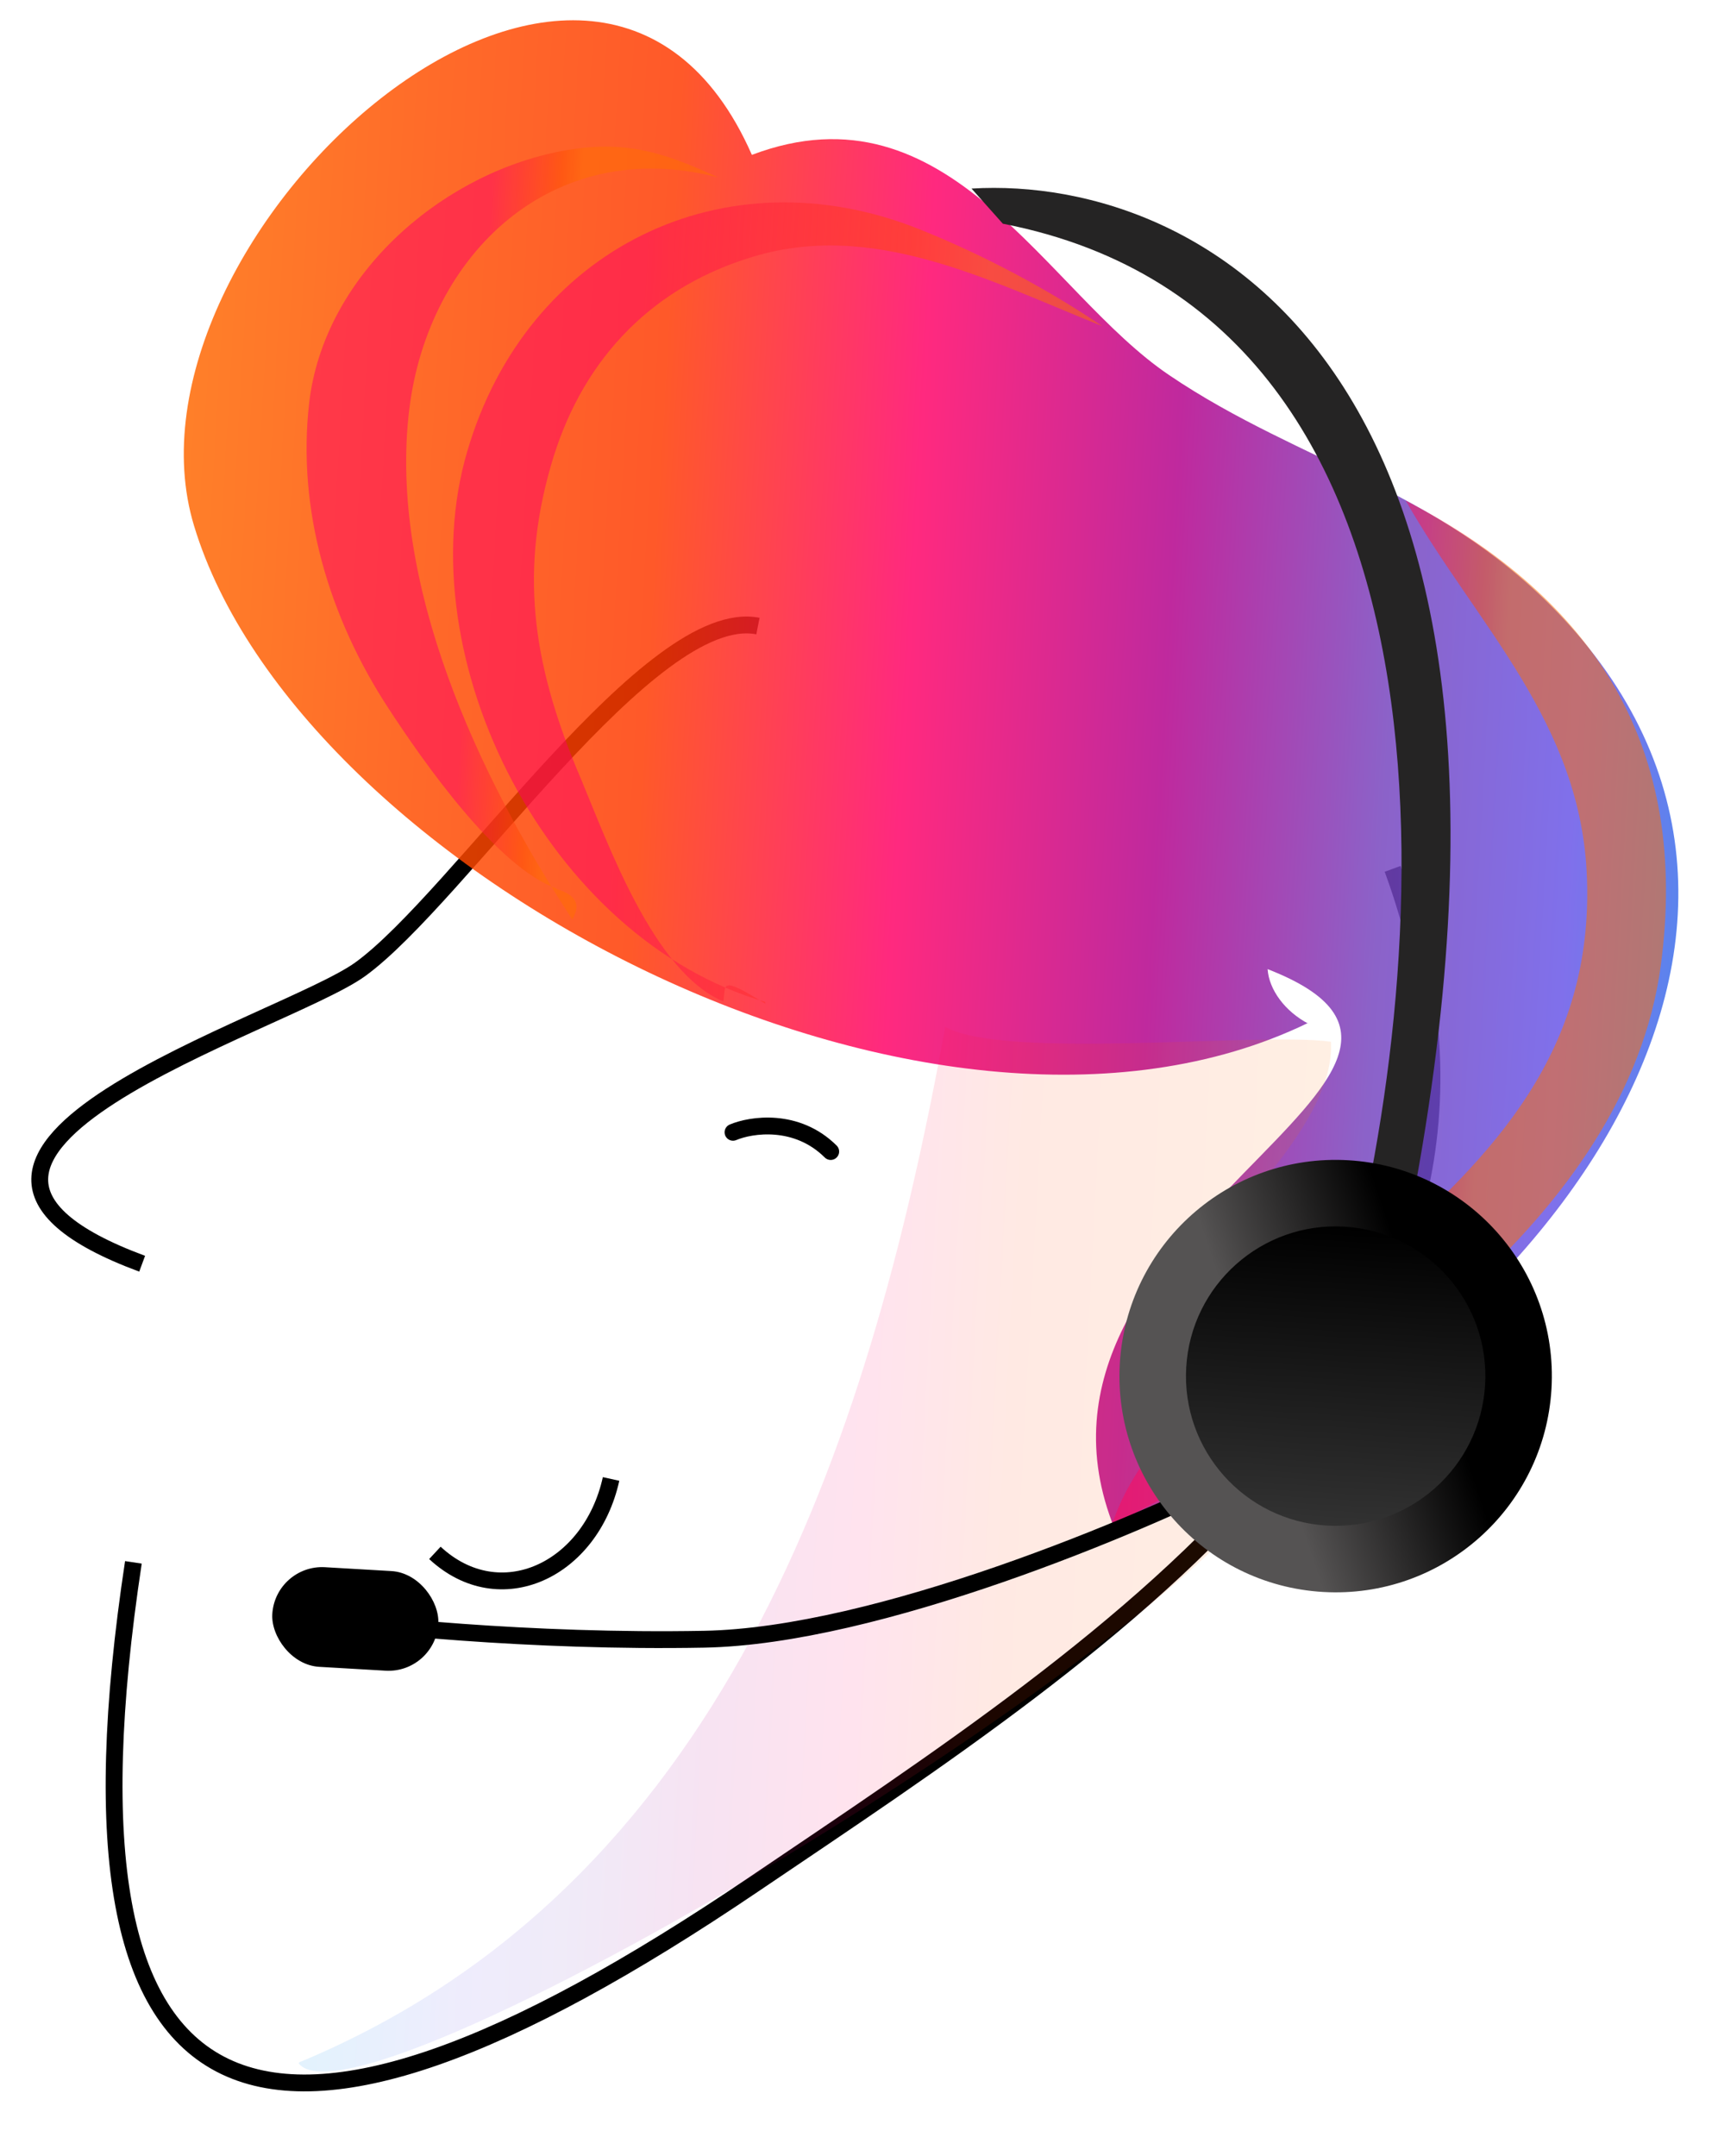 <?xml version="1.0" encoding="UTF-8"?>
<svg width="51px" height="64px" viewBox="0 0 51 64" version="1.1" xmlns="http://www.w3.org/2000/svg" xmlns:xlink="http://www.w3.org/1999/xlink">
    <title>banner-02</title>
    <defs>
        <linearGradient x1="99.446%" y1="52.497%" x2="-0.151%" y2="46.722%" id="linearGradient-1">
            <stop stop-color="#008BED" offset="0%"></stop>
            <stop stop-color="#6755E7" offset="15%"></stop>
            <stop stop-color="#7544BE" offset="26%"></stop>
            <stop stop-color="#B3008B" offset="39%"></stop>
            <stop stop-color="#FF0066" offset="54%"></stop>
            <stop stop-color="#FF3900" offset="69%"></stop>
            <stop stop-color="#FF4E00" offset="83%"></stop>
            <stop stop-color="#FF6D00" offset="100%"></stop>
        </linearGradient>
        <linearGradient x1="35.489%" y1="47.885%" x2="62.767%" y2="50.823%" id="linearGradient-2">
            <stop stop-color="#FF0066" offset="23%"></stop>
            <stop stop-color="#FF4E00" offset="83%"></stop>
            <stop stop-color="#FF6D00" offset="100%"></stop>
        </linearGradient>
        <linearGradient x1="16.843%" y1="47.595%" x2="80.914%" y2="52.136%" id="linearGradient-3">
            <stop stop-color="#FF0066" offset="23%"></stop>
            <stop stop-color="#FF4E00" offset="83%"></stop>
            <stop stop-color="#FF6D00" offset="100%"></stop>
        </linearGradient>
        <linearGradient x1="36.946%" y1="49.381%" x2="64.166%" y2="52.27%" id="linearGradient-4">
            <stop stop-color="#FF0066" offset="23%"></stop>
            <stop stop-color="#FF4E00" offset="83%"></stop>
            <stop stop-color="#FF6D00" offset="100%"></stop>
        </linearGradient>
        <linearGradient x1="4.072%" y1="47.882%" x2="95.853%" y2="53.216%" id="linearGradient-5">
            <stop stop-color="#008BED" offset="0%"></stop>
            <stop stop-color="#6755E7" offset="15%"></stop>
            <stop stop-color="#7544BE" offset="26%"></stop>
            <stop stop-color="#B3008B" offset="39%"></stop>
            <stop stop-color="#FF0066" offset="54%"></stop>
            <stop stop-color="#FF3900" offset="69%"></stop>
            <stop stop-color="#FF4E00" offset="83%"></stop>
            <stop stop-color="#FF6D00" offset="100%"></stop>
        </linearGradient>
        <linearGradient x1="88.483%" y1="84.611%" x2="50%" y2="99.996%" id="linearGradient-6">
            <stop stop-color="#000000" offset="0%"></stop>
            <stop stop-color="#555353" offset="100%"></stop>
        </linearGradient>
        <linearGradient x1="50%" y1="-0.005%" x2="50%" y2="99.994%" id="linearGradient-7">
            <stop stop-color="#000000" offset="0%"></stop>
            <stop stop-color="#323232" offset="100%"></stop>
        </linearGradient>
    </defs>
    <g id="banner-02" stroke="none" stroke-width="1" fill="none" fill-rule="evenodd">
        <g id="Group" transform="translate(1.179, 0.602)">
            <path d="M2.781,45.772 C0.171,62.983 6.501,65.278 21.191,55.334 C31.841,48.134 45.421,39.53 40.161,25.188" id="Path" stroke="#000000" stroke-width="0.5"></path>
            <path d="M21.321,17.981 C18.131,17.351 12.421,26.07 9.511,28.171 C7.251,29.803 -5.809,33.63 3.041,36.908" id="Path" stroke="#000000" stroke-width="0.5"></path>
            <path d="M37.641,29.766 C26.421,35.195 7.671,25.225 4.581,15.003 C2.011,6.533 16.441,-6.7 21.141,3.995 C27.011,1.775 29.861,8.057 33.531,10.534 C37.461,13.198 41.821,13.971 45.411,17.956 C54.041,27.539 43.971,40.285 31.911,44.782 C28.241,35.719 44.291,31.213 36.451,28.164 C36.491,28.77 36.961,29.418 37.671,29.789 L37.641,29.766 Z" id="Path" fill="url(#linearGradient-1)" fill-rule="nonzero" opacity="0.84"></path>
            <path d="M11.731,45.491 C13.661,47.283 16.361,46.009 16.961,43.297" id="Path" stroke="#000000" stroke-width="0.5"></path>
            <path d="M15.361,25.778 C13.581,25.16 11.371,21.983 10.361,20.436 C8.591,17.737 7.631,14.54 8.001,11.343 C8.431,7.665 11.761,4.669 15.321,3.917 C17.271,3.51 18.451,3.884 20.141,4.665 C15.201,3.383 11.531,6.965 10.971,11.544 C10.341,16.721 13.031,22.446 15.811,26.692 C15.991,26.368 16.071,26.002 15.331,25.783 L15.361,25.778 Z" id="Path" fill="url(#linearGradient-2)" fill-rule="nonzero" opacity="0.51"></path>
            <path d="M21.531,29.135 C15.101,27.268 10.881,18.945 12.691,12.798 C14.451,6.773 20.331,3.88 26.131,6.209 C28.001,6.959 29.941,7.988 31.541,9.078 C28.201,7.743 24.701,5.88 21.041,7.06 C18.021,8.011 16.031,10.209 15.171,13.233 C14.211,16.565 14.701,19.317 16.071,22.528 C16.881,24.461 18.231,28.259 20.291,29.121 C20.381,28.636 20.151,28.326 21.541,29.191 L21.531,29.135 Z" id="Path" fill="url(#linearGradient-3)" fill-rule="nonzero" opacity="0.51"></path>
            <path d="M31.831,44.652 C32.931,41.322 36.871,39.096 39.601,36.794 C43.231,33.657 46.111,30.567 45.931,25.476 C45.781,20.848 42.651,17.952 40.551,14.258 C46.181,17.176 48.991,21.592 48.121,28.07 C47.111,35.512 38.941,41.01 31.861,44.647 L31.831,44.652 Z" id="Path" fill="url(#linearGradient-4)" fill-rule="nonzero" opacity="0.51"></path>
            <path d="M7.691,60.618 C20.211,55.424 24.591,42.494 26.881,29.878 C28.671,30.875 36.251,30.018 38.331,30.32 C38.591,35.103 25.491,41.455 37.011,42.471 C36.091,46.997 9.591,63.031 7.691,60.647 L7.691,60.618 Z" id="Path" fill="url(#linearGradient-5)" fill-rule="nonzero" opacity="0.11"></path>
            <path d="M20.581,33.007 C21.121,32.779 22.471,32.574 23.481,33.578" id="Path" stroke="#000000" stroke-width="0.5" stroke-linecap="round"></path>
            <path d="M40.061,38.358 C46.421,10.637 34.611,4.575 27.661,4.995 L28.591,6.038 C43.071,8.859 41.281,28.703 38.581,38.272 L40.061,38.358 Z" id="Path" fill="#252424" fill-rule="nonzero"></path>
            <path d="M35.831,43.058 C32.611,44.683 24.861,47.958 19.721,48.054 C14.571,48.15 9.681,47.635 7.891,47.366" id="Path" stroke="#000000" stroke-width="0.5"></path>
            <rect id="Rectangle" fill="#000000" fill-rule="nonzero" transform="translate(9.369, 47.453) rotate(3.331) translate(-9.369, -47.453) " x="6.9" y="45.971" width="4.937" height="2.962" rx="1.481"></rect>
            <circle id="Oval" fill="url(#linearGradient-6)" fill-rule="nonzero" transform="translate(38.471, 40.244) rotate(3.331) translate(-38.471, -40.244) " cx="38.471" cy="40.244" r="6.418"></circle>
            <circle id="Oval" fill="url(#linearGradient-7)" fill-rule="nonzero" transform="translate(38.471, 40.244) rotate(3.331) translate(-38.471, -40.244) " cx="38.471" cy="40.244" r="4.444"></circle>
        </g>
    </g>
</svg>